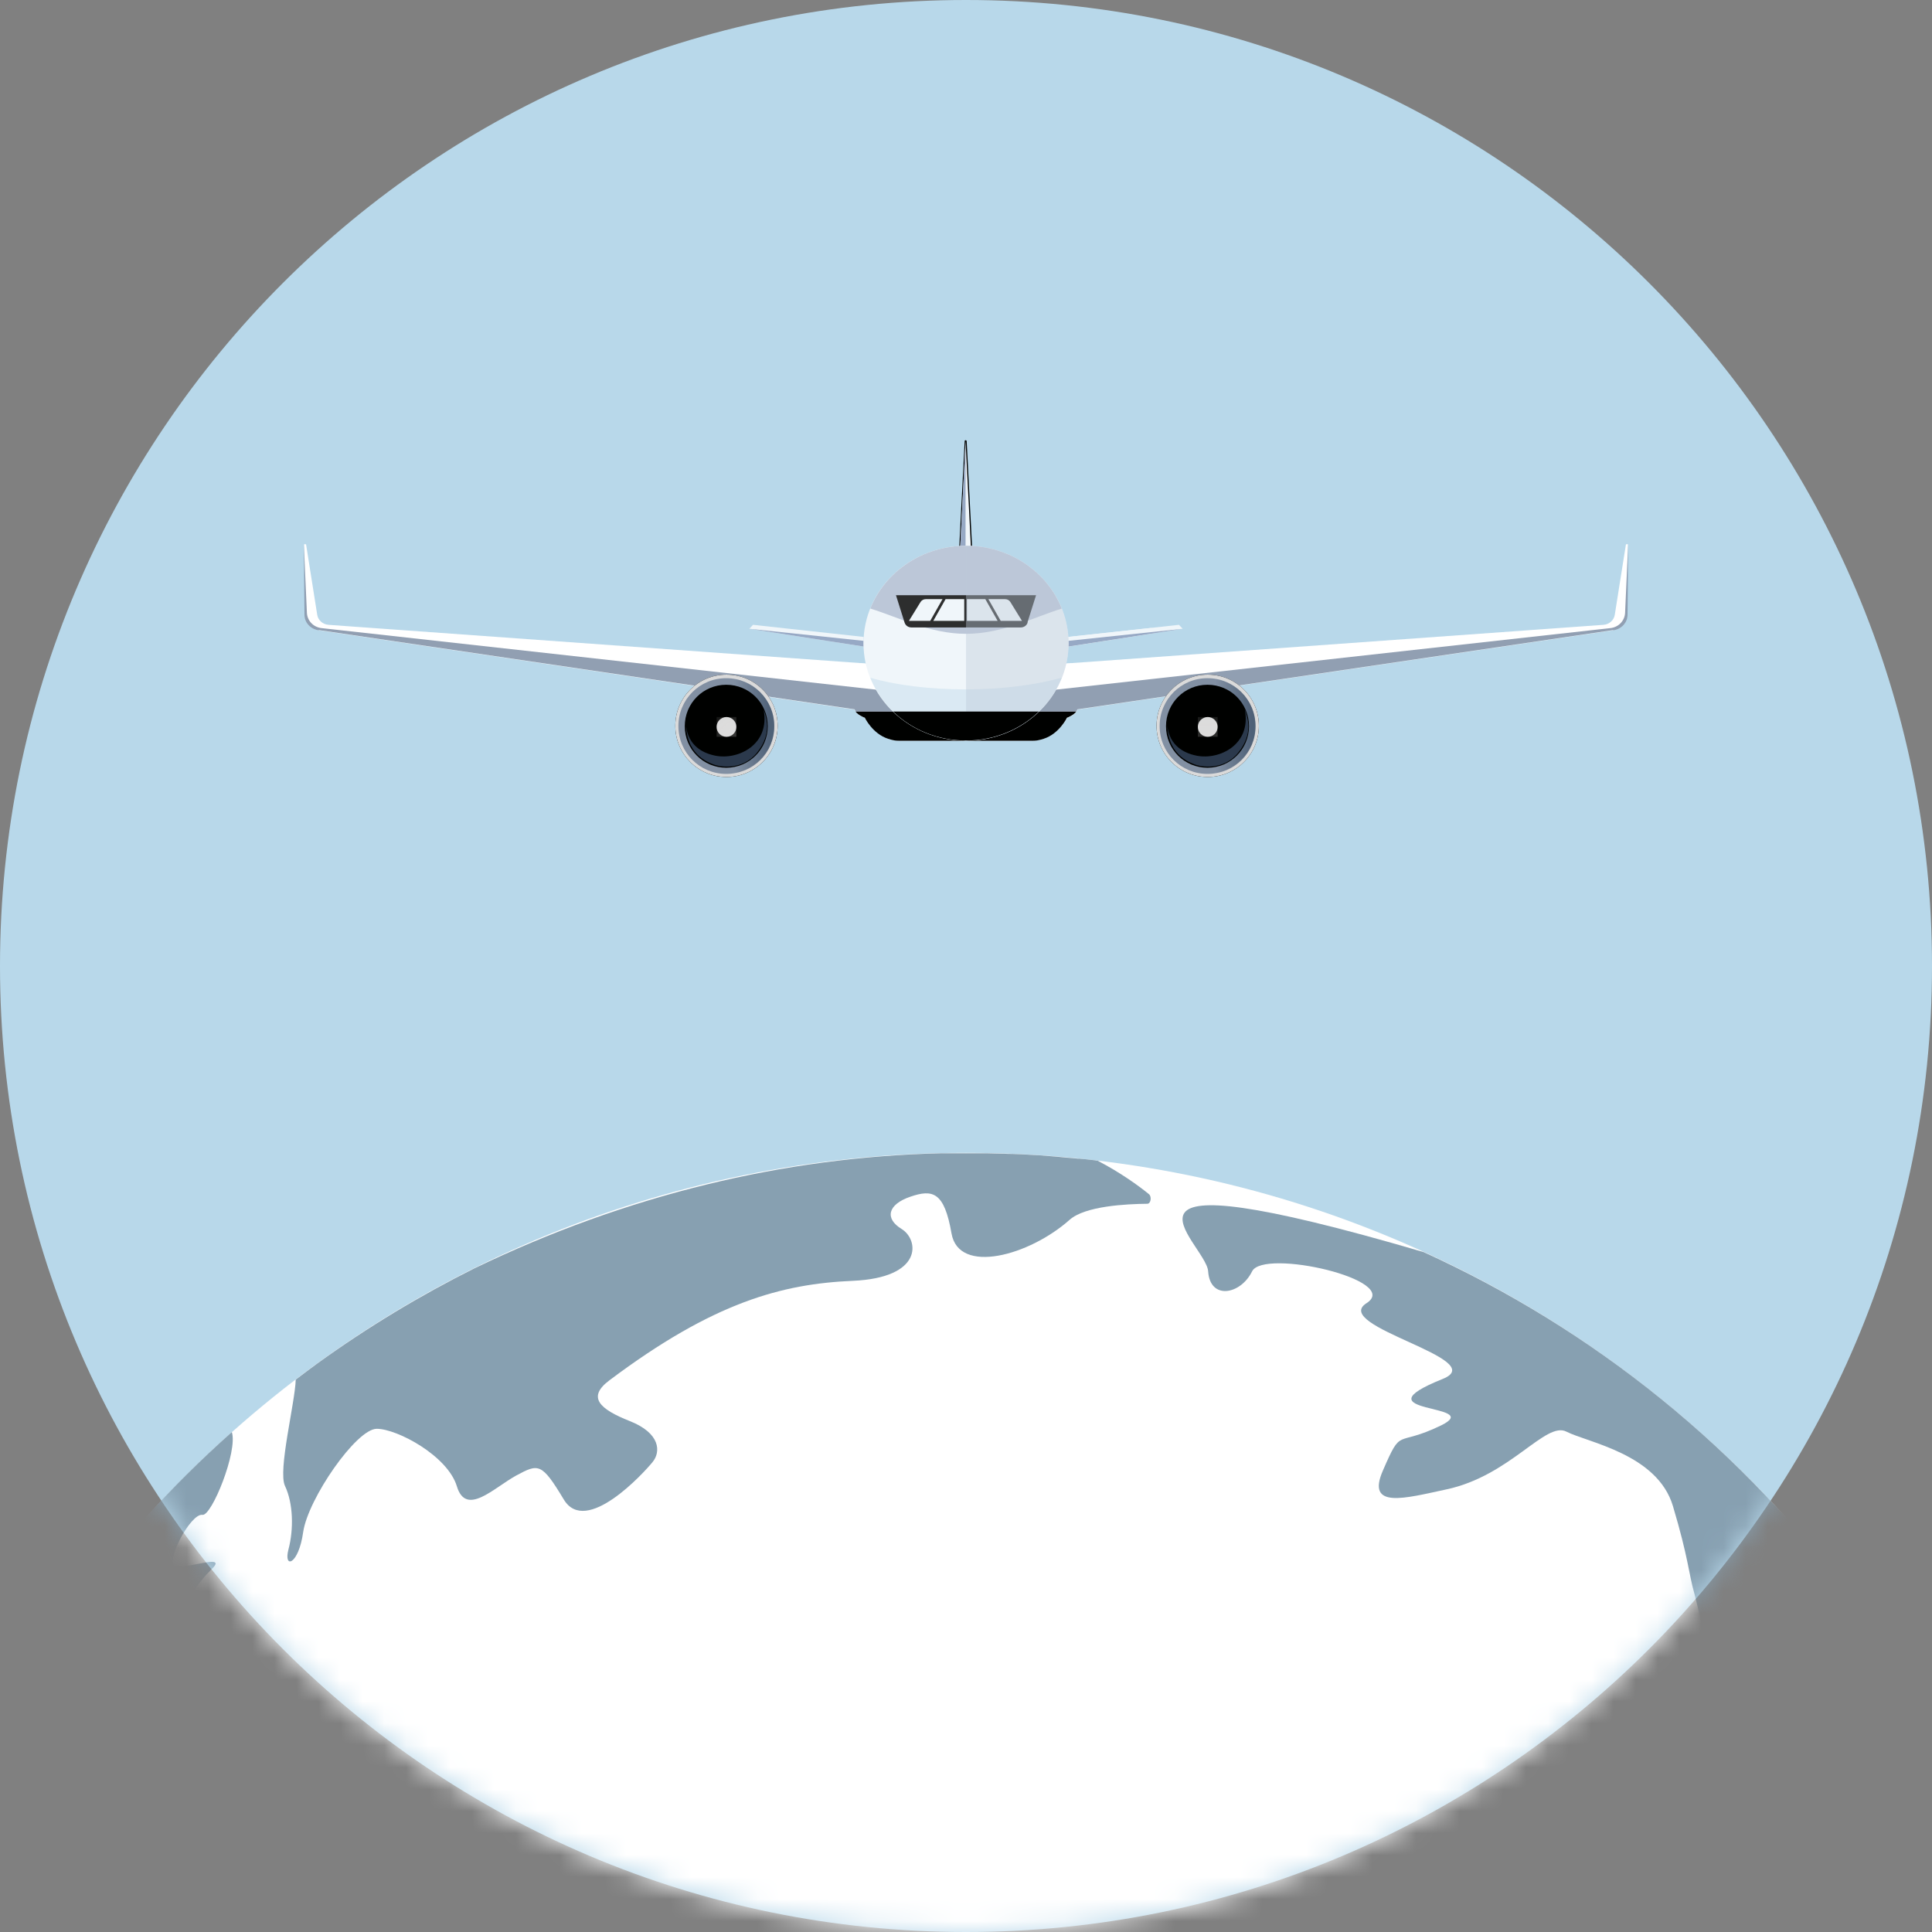 <svg width="88" height="88" viewBox="0 0 88 88" fill="none" xmlns="http://www.w3.org/2000/svg">
<rect x="0" y="0" width="88" height="88" fill="#808080" stroke="none"/>
<g clip-path="url(#clip0_7484_229)">
<path d="M44 88C68.3 88 88 68.3 88 44C88 19.7 68.3 0 44 0C19.7 0 0 19.7 0 44C0 68.3 19.7 88 44 88Z" fill="#B8D8EA"/>
<mask id="mask0_7484_229" style="mask-type:luminance" maskUnits="userSpaceOnUse" x="0" y="0" width="88" height="88">
<path d="M44 88C68.3 88 88 68.3 88 44C88 19.7 68.3 0 44 0C19.7 0 0 19.7 0 44C0 68.3 19.7 88 44 88Z" fill="white"/>
</mask>
<g mask="url(#mask0_7484_229)">
<path d="M44 153.11C71.78 153.11 94.3 130.59 94.3 102.81C94.3 75.03 71.78 52.51 44 52.51C16.22 52.51 -6.3 75.03 -6.3 102.81C-6.3 130.59 16.22 153.11 44 153.11Z" fill="white"/>
<path d="M84.71 73.28C79.41 65.97 72.51 60.52 64.84 57.03C48.98 52.38 54.95 56.59 55.03 57.91C55.12 59.23 56.51 58.97 57.03 57.91C57.55 56.85 63.89 58.31 62.24 59.36C60.59 60.41 67.97 61.91 65.71 62.81C61.68 64.43 67.71 63.92 65.63 64.93C63.55 65.94 63.87 64.95 62.99 66.98C62.21 68.76 64.01 68.24 65.88 67.84C68.8 67.22 70.4 64.72 71.35 65.21C72.3 65.7 75.49 66.22 76.2 68.6C76.91 70.98 76.91 71.64 77.17 72.56C77.43 73.48 80.07 85.36 81.35 86.68C82.63 88 83.24 87.21 83.93 83.25C84.62 79.29 84.28 77.44 85.41 78.1C85.81 78.33 87.18 79.06 88.78 79.9C87.61 77.63 86.26 75.41 84.71 73.28Z" fill="#87A0B1"/>
<path d="M9.58 71.53C10.47 70.72 8.63 71.44 8.03 71.35C7.44 71.26 8.68 68.91 9.22 69C9.64 69.07 10.84 66.1 10.56 65.23C4.92 70.24 0.64 76.3 -2.2 82.9C-1.84 82.38 -1.46 82.08 -1.31 82.3C-1.01 82.75 -0.06 82.75 0.18 81.94C0.42 81.13 1.05 74.25 4.75 74.07C8.45 73.89 8.69 72.35 9.58 71.54V71.53Z" fill="#87A0B1"/>
<path d="M49.14 52.78C48.96 52.76 48.77 52.74 48.59 52.73C48.42 52.71 48.24 52.7 48.07 52.68C47.82 52.66 47.57 52.64 47.32 52.62C47.19 52.62 47.07 52.6 46.94 52.6C46.66 52.58 46.38 52.57 46.1 52.56C45.98 52.56 45.87 52.56 45.75 52.55C45.48 52.55 45.21 52.53 44.95 52.53C44.8 52.53 44.66 52.53 44.51 52.53C44.3 52.53 44.08 52.53 43.87 52.53C43.65 52.53 43.43 52.53 43.21 52.53C43.1 52.53 42.99 52.53 42.87 52.53C35.72 52.7 28.56 54.42 21.61 57.77C19.15 59 16.76 60.44 14.46 62.1C14.13 62.34 13.8 62.59 13.47 62.84C13.44 63.89 12.65 66.98 12.98 67.68C13.36 68.48 13.38 69.66 13.14 70.57C12.9 71.48 13.6 71.29 13.81 69.78C14.03 68.27 16.23 65.08 17.16 65.08C18.09 65.08 20.39 66.31 20.81 67.7C21.23 69.09 22.49 67.77 23.51 67.21C24.53 66.66 24.67 66.62 25.68 68.3C26.69 69.98 29.33 67.08 29.72 66.6C30.11 66.13 30.08 65.28 28.69 64.73C27.3 64.18 26.73 63.64 27.76 62.87C32.5 59.31 35.62 58.48 38.84 58.34C42.06 58.2 41.86 56.47 41.07 55.98C40.28 55.5 40.44 54.86 41.46 54.51C42.48 54.16 43.01 54.28 43.34 56.18C43.67 58.08 46.89 57.19 48.72 55.56C49.43 54.93 51.3 54.84 52.26 54.83C52.42 54.83 52.47 54.5 52.33 54.39C51.85 54 51.05 53.42 50 52.87C49.96 52.87 49.91 52.86 49.87 52.85C49.62 52.82 49.36 52.79 49.11 52.77L49.14 52.78Z" fill="#87A0B1"/>
<path d="M48.57 30.22L73.04 28.46C73.3 28.44 73.51 28.25 73.55 28.01L74.06 24.79H74.15L74.12 28C74.12 28.36 73.84 28.66 73.47 28.71L46.7 32.67L48.56 30.24L48.57 30.22Z" fill="white"/>
<path d="M44.05 33.74H47.01C47.9 33.74 48.43 33 48.62 32.69C48.73 32.65 49.05 32.511 49.09 32.27C49.09 32.27 49.11 32.02 49.09 31.91C49.07 31.78 48.97 31.59 48.87 31.41V30.21L48.39 30.24L44.06 33.751L44.05 33.74Z" fill="white"/>
<path d="M44.05 33.74L47.07 32.5C47.07 32.5 47.13 32.44 47.16 32.41H47.85H48.5H49.02C49.02 32.41 48.96 32.51 48.79 32.6C48.67 32.67 48.6 32.69 48.6 32.69C48.6 32.69 48.25 33.42 47.54 33.65C47.2 33.76 47.08 33.74 46.84 33.74H44.03" fill="#000100"/>
<path opacity="0.6" d="M73.47 28.7L49.07 32.31C49.07 32.31 49.07 32.33 49.05 32.36C49.03 32.4 49.02 32.41 49.02 32.41H46.93L47.94 31.43L73.35 28.61C73.72 28.57 74 28.28 74.02 27.92L74.16 24.79L74.13 28C74.13 28.36 73.85 28.66 73.48 28.71L73.47 28.7Z" fill="#485F7F"/>
<path d="M39.43 30.22L14.96 28.46C14.7 28.44 14.49 28.25 14.45 28.01L13.94 24.79H13.85L13.88 28C13.88 28.36 14.16 28.66 14.53 28.71L41.27 32.67L39.44 30.24L39.43 30.22Z" fill="white"/>
<path d="M43.95 33.74H40.99C40.1 33.74 39.57 33 39.38 32.69C39.27 32.65 38.95 32.511 38.91 32.27C38.91 32.27 38.89 32.02 38.91 31.91C38.93 31.78 39.03 31.59 39.13 31.41V30.21L39.61 30.24L43.94 33.751L43.95 33.74Z" fill="white"/>
<path d="M43.95 33.74L40.93 32.5C40.93 32.5 40.87 32.44 40.84 32.41H38.97C38.97 32.41 39.03 32.51 39.2 32.6C39.32 32.67 39.39 32.69 39.39 32.69C39.39 32.69 39.74 33.42 40.45 33.65C40.79 33.76 40.91 33.74 41.15 33.74H43.96" fill="#000100"/>
<path opacity="0.6" d="M14.53 28.7L38.93 32.31C38.93 32.31 38.93 32.33 38.95 32.36C38.97 32.4 38.98 32.41 38.98 32.41H41.07L40.06 31.43L14.65 28.61C14.28 28.57 14 28.28 13.98 27.92L13.84 24.79L13.87 28C13.87 28.36 14.15 28.66 14.52 28.71L14.53 28.7Z" fill="#485F7F"/>
<path d="M35.42 33.06C35.42 34.35 34.38 35.391 33.09 35.391C31.8 35.391 30.76 34.35 30.76 33.06C30.76 31.77 31.8 30.73 33.09 30.73C34.38 30.73 35.42 31.77 35.42 33.06Z" fill="#000100"/>
<path d="M35.42 33.06C35.42 34.35 34.38 35.391 33.09 35.391C31.8 35.391 30.76 34.35 30.76 33.06C30.76 31.77 31.8 30.73 33.09 30.73C34.38 30.73 35.42 31.77 35.42 33.06Z" fill="#DADADA"/>
<path d="M35.26 33.07C35.26 34.27 34.29 35.25 33.08 35.25C31.87 35.25 30.9 34.28 30.9 33.07C30.9 31.86 31.87 30.89 33.08 30.89C34.29 30.89 35.26 31.86 35.26 33.07Z" fill="#DADADA"/>
<path opacity="0.6" d="M35.26 33.07C35.26 34.27 34.29 35.25 33.08 35.25C31.87 35.25 30.9 34.28 30.9 33.07C30.9 31.86 31.87 30.89 33.08 30.89C34.29 30.89 35.26 31.86 35.26 33.07Z" fill="#485F7F"/>
<path d="M33.09 30.9C34.29 30.9 35.27 31.87 35.27 33.08C35.27 34.29 34.3 35.26 33.09 35.26C33.09 35.26 33.54 34.69 33.54 33.28C33.54 31.64 33.09 30.9 33.09 30.9Z" fill="url(#paint0_linear_7484_229)"/>
<path d="M34.97 33.08C34.97 34.12 34.13 34.97 33.08 34.97C32.03 34.97 31.19 34.13 31.19 33.08C31.19 32.03 32.03 31.19 33.08 31.19C34.13 31.19 34.97 32.03 34.97 33.08Z" fill="#000100"/>
<path d="M32.64 33.11C32.64 33.36 32.84 33.56 33.09 33.56C33.34 33.56 33.54 33.36 33.54 33.11C33.54 32.86 33.34 32.66 33.09 32.66C32.84 32.66 32.64 32.86 32.64 33.11Z" fill="#DADADA"/>
<mask id="mask1_7484_229" style="mask-type:luminance" maskUnits="userSpaceOnUse" x="32" y="32" width="2" height="2">
<path d="M32.64 33.11C32.64 33.36 32.84 33.56 33.09 33.56C33.34 33.56 33.54 33.36 33.54 33.11C33.54 32.86 33.34 32.66 33.09 32.66C32.84 32.66 32.64 32.86 32.64 33.11Z" fill="white"/>
</mask>
<g mask="url(#mask1_7484_229)">
<path d="M33.54 32.66H32.64V33.56H33.54V32.66Z" fill="#E8E6E5"/>
</g>
<path opacity="0.6" d="M31.25 32.81C31.25 32.81 31.09 34.12 32.58 34.42C33.63 34.63 35.09 33.91 34.78 32.32C34.92 32.7 35.17 33.41 34.49 34.27C33.81 35.13 32.75 34.92 32.5 34.82C32.25 34.72 31.19 34.36 31.25 32.81Z" fill="#485F7F"/>
<path d="M44.25 25.4H43.71C43.71 25.4 43.67 25.38 43.67 25.35L43.94 20.09C43.94 20.04 44.02 20.04 44.03 20.09L44.3 25.35C44.3 25.35 44.28 25.4 44.26 25.4H44.25Z" fill="#000100"/>
<path d="M44.211 25.06H43.751C43.751 25.06 43.73 25.06 43.73 25.04L43.98 20.1L44.23 25.04C44.23 25.04 44.23 25.06 44.211 25.06Z" fill="#F0F6FA"/>
<path d="M43.98 25.06H43.751C43.751 25.06 43.73 25.06 43.73 25.04L43.98 20.1V25.05V25.06Z" fill="#97A9C5"/>
<path d="M52.46 28.6L48.66 29.01V29.45L52.46 28.86V28.6Z" fill="#F0F6FA"/>
<path d="M39.34 29.011L34.3 28.46L34.13 28.64L39.34 29.451V29.011Z" fill="#F0F6FA"/>
<path d="M39.34 29.19L34.13 28.64L39.34 29.45V29.19Z" fill="#97A9C5"/>
<path d="M48.66 29.011L53.7 28.46L53.87 28.64L48.66 29.451V29.011Z" fill="#F0F6FA"/>
<path d="M48.66 29.19L53.87 28.64L48.66 29.45V29.19Z" fill="#97A9C5"/>
<path d="M44.001 33.74C46.58 33.74 48.671 31.753 48.671 29.3C48.671 26.848 46.58 24.86 44.001 24.86C41.421 24.86 39.331 26.848 39.331 29.3C39.331 31.753 41.421 33.74 44.001 33.74Z" fill="#F0F6FA"/>
<g style="mix-blend-mode:overlay">
<path d="M44 28.87C42.34 28.87 40.87 28.09 39.64 27.72C40.31 26.05 42.01 24.86 44 24.86C45.99 24.86 47.7 26.05 48.36 27.72C47.13 28.1 45.65 28.87 44 28.87Z" fill="#BCC7D8"/>
</g>
<path d="M46.8 28.35L47.191 27.11H44.001H40.81L41.2 28.35C41.24 28.49 41.37 28.58 41.52 28.58H46.49C46.641 28.58 46.77 28.49 46.81 28.35H46.8Z" fill="#2D2E2E"/>
<path d="M43.07 27.29L42.51 28.28H43.92V27.29H43.07Z" fill="#F0F6FA"/>
<path d="M41.93 27.42L41.4 28.28H42.37L42.93 27.29H42.17C42.07 27.29 41.98 27.34 41.93 27.42Z" fill="#F0F6FA"/>
<path d="M44.88 27.29L45.441 28.28H44.041V27.29H44.88Z" fill="#F0F6FA"/>
<path d="M46.02 27.42L46.55 28.28H45.581L45.02 27.29H45.781C45.88 27.29 45.971 27.34 46.02 27.42Z" fill="#F0F6FA"/>
<path opacity="0.7" d="M44 31.4C42.34 31.4 40.81 31.21 39.64 30.87C40.31 32.54 42.01 33.73 44 33.73C45.99 33.73 47.7 32.54 48.36 30.87C47.1 31.21 45.65 31.4 44 31.4Z" fill="#D1E4F0"/>
<g style="mix-blend-mode:overlay" opacity="0.4">
<path d="M44.001 24.86C46.581 24.86 48.67 26.85 48.67 29.3C48.67 31.75 46.581 33.74 44.001 33.74V24.86Z" fill="#BCC7D8"/>
</g>
<path d="M40.68 32.41C41.53 33.23 42.7 33.73 44 33.73C45.3 33.73 46.48 33.22 47.32 32.41H40.67H40.68Z" fill="#000100"/>
<path d="M57.34 33.06C57.34 34.35 56.3 35.391 55.01 35.391C53.72 35.391 52.68 34.35 52.68 33.06C52.68 31.77 53.72 30.73 55.01 30.73C56.3 30.73 57.34 31.77 57.34 33.06Z" fill="#000100"/>
<path d="M57.34 33.06C57.34 34.35 56.3 35.391 55.01 35.391C53.72 35.391 52.68 34.35 52.68 33.06C52.68 31.77 53.72 30.73 55.01 30.73C56.3 30.73 57.34 31.77 57.34 33.06Z" fill="#DADADA"/>
<path d="M57.18 33.07C57.18 34.27 56.21 35.25 55 35.25C53.79 35.25 52.82 34.28 52.82 33.07C52.82 31.86 53.79 30.89 55 30.89C56.21 30.89 57.18 31.86 57.18 33.07Z" fill="#DADADA"/>
<path opacity="0.6" d="M57.18 33.07C57.18 34.27 56.21 35.25 55 35.25C53.79 35.25 52.82 34.28 52.82 33.07C52.82 31.86 53.79 30.89 55 30.89C56.21 30.89 57.18 31.86 57.18 33.07Z" fill="#485F7F"/>
<path d="M55.01 30.9C56.21 30.9 57.19 31.87 57.19 33.08C57.19 34.29 56.22 35.26 55.01 35.26C55.01 35.26 55.46 34.69 55.46 33.28C55.46 31.64 55.01 30.9 55.01 30.9Z" fill="url(#paint1_linear_7484_229)"/>
<path d="M56.89 33.08C56.89 34.12 56.05 34.97 55 34.97C53.95 34.97 53.11 34.13 53.11 33.08C53.11 32.03 53.95 31.19 55 31.19C56.05 31.19 56.89 32.03 56.89 33.08Z" fill="#000100"/>
<path d="M54.56 33.11C54.56 33.36 54.761 33.56 55.011 33.56C55.261 33.56 55.461 33.36 55.461 33.11C55.461 32.86 55.261 32.66 55.011 32.66C54.761 32.66 54.56 32.86 54.56 33.11Z" fill="#DADADA"/>
<mask id="mask2_7484_229" style="mask-type:luminance" maskUnits="userSpaceOnUse" x="54" y="32" width="2" height="2">
<path d="M54.56 33.11C54.56 33.36 54.761 33.56 55.011 33.56C55.261 33.56 55.461 33.36 55.461 33.11C55.461 32.86 55.261 32.66 55.011 32.66C54.761 32.66 54.56 32.86 54.56 33.11Z" fill="white"/>
</mask>
<g mask="url(#mask2_7484_229)">
<path d="M55.461 32.66H54.56V33.56H55.461V32.66Z" fill="#E8E6E5"/>
</g>
<path opacity="0.6" d="M53.17 32.81C53.17 32.81 53.011 34.12 54.501 34.42C55.55 34.63 57.011 33.91 56.7 32.32C56.84 32.7 57.09 33.41 56.41 34.27C55.73 35.13 54.67 34.92 54.42 34.82C54.17 34.72 53.111 34.36 53.17 32.81Z" fill="#485F7F"/>
</g>
</g>
<defs>
<linearGradient id="paint0_linear_7484_229" x1="32.97" y1="33.07" x2="35.14" y2="33.07" gradientUnits="userSpaceOnUse">
<stop offset="0.22" stop-color="#2B425B" stop-opacity="0"/>
<stop offset="0.98" stop-color="#2C415A" stop-opacity="0.6"/>
</linearGradient>
<linearGradient id="paint1_linear_7484_229" x1="54.89" y1="0" x2="57.06" y2="0" gradientUnits="userSpaceOnUse">
<stop offset="0.22" stop-color="#2B425B" stop-opacity="0"/>
<stop offset="0.98" stop-color="#2C415A" stop-opacity="0.6"/>
</linearGradient>
<clipPath id="clip0_7484_229">
<rect width="88" height="88" fill="white"/>
</clipPath>
</defs>
</svg>
